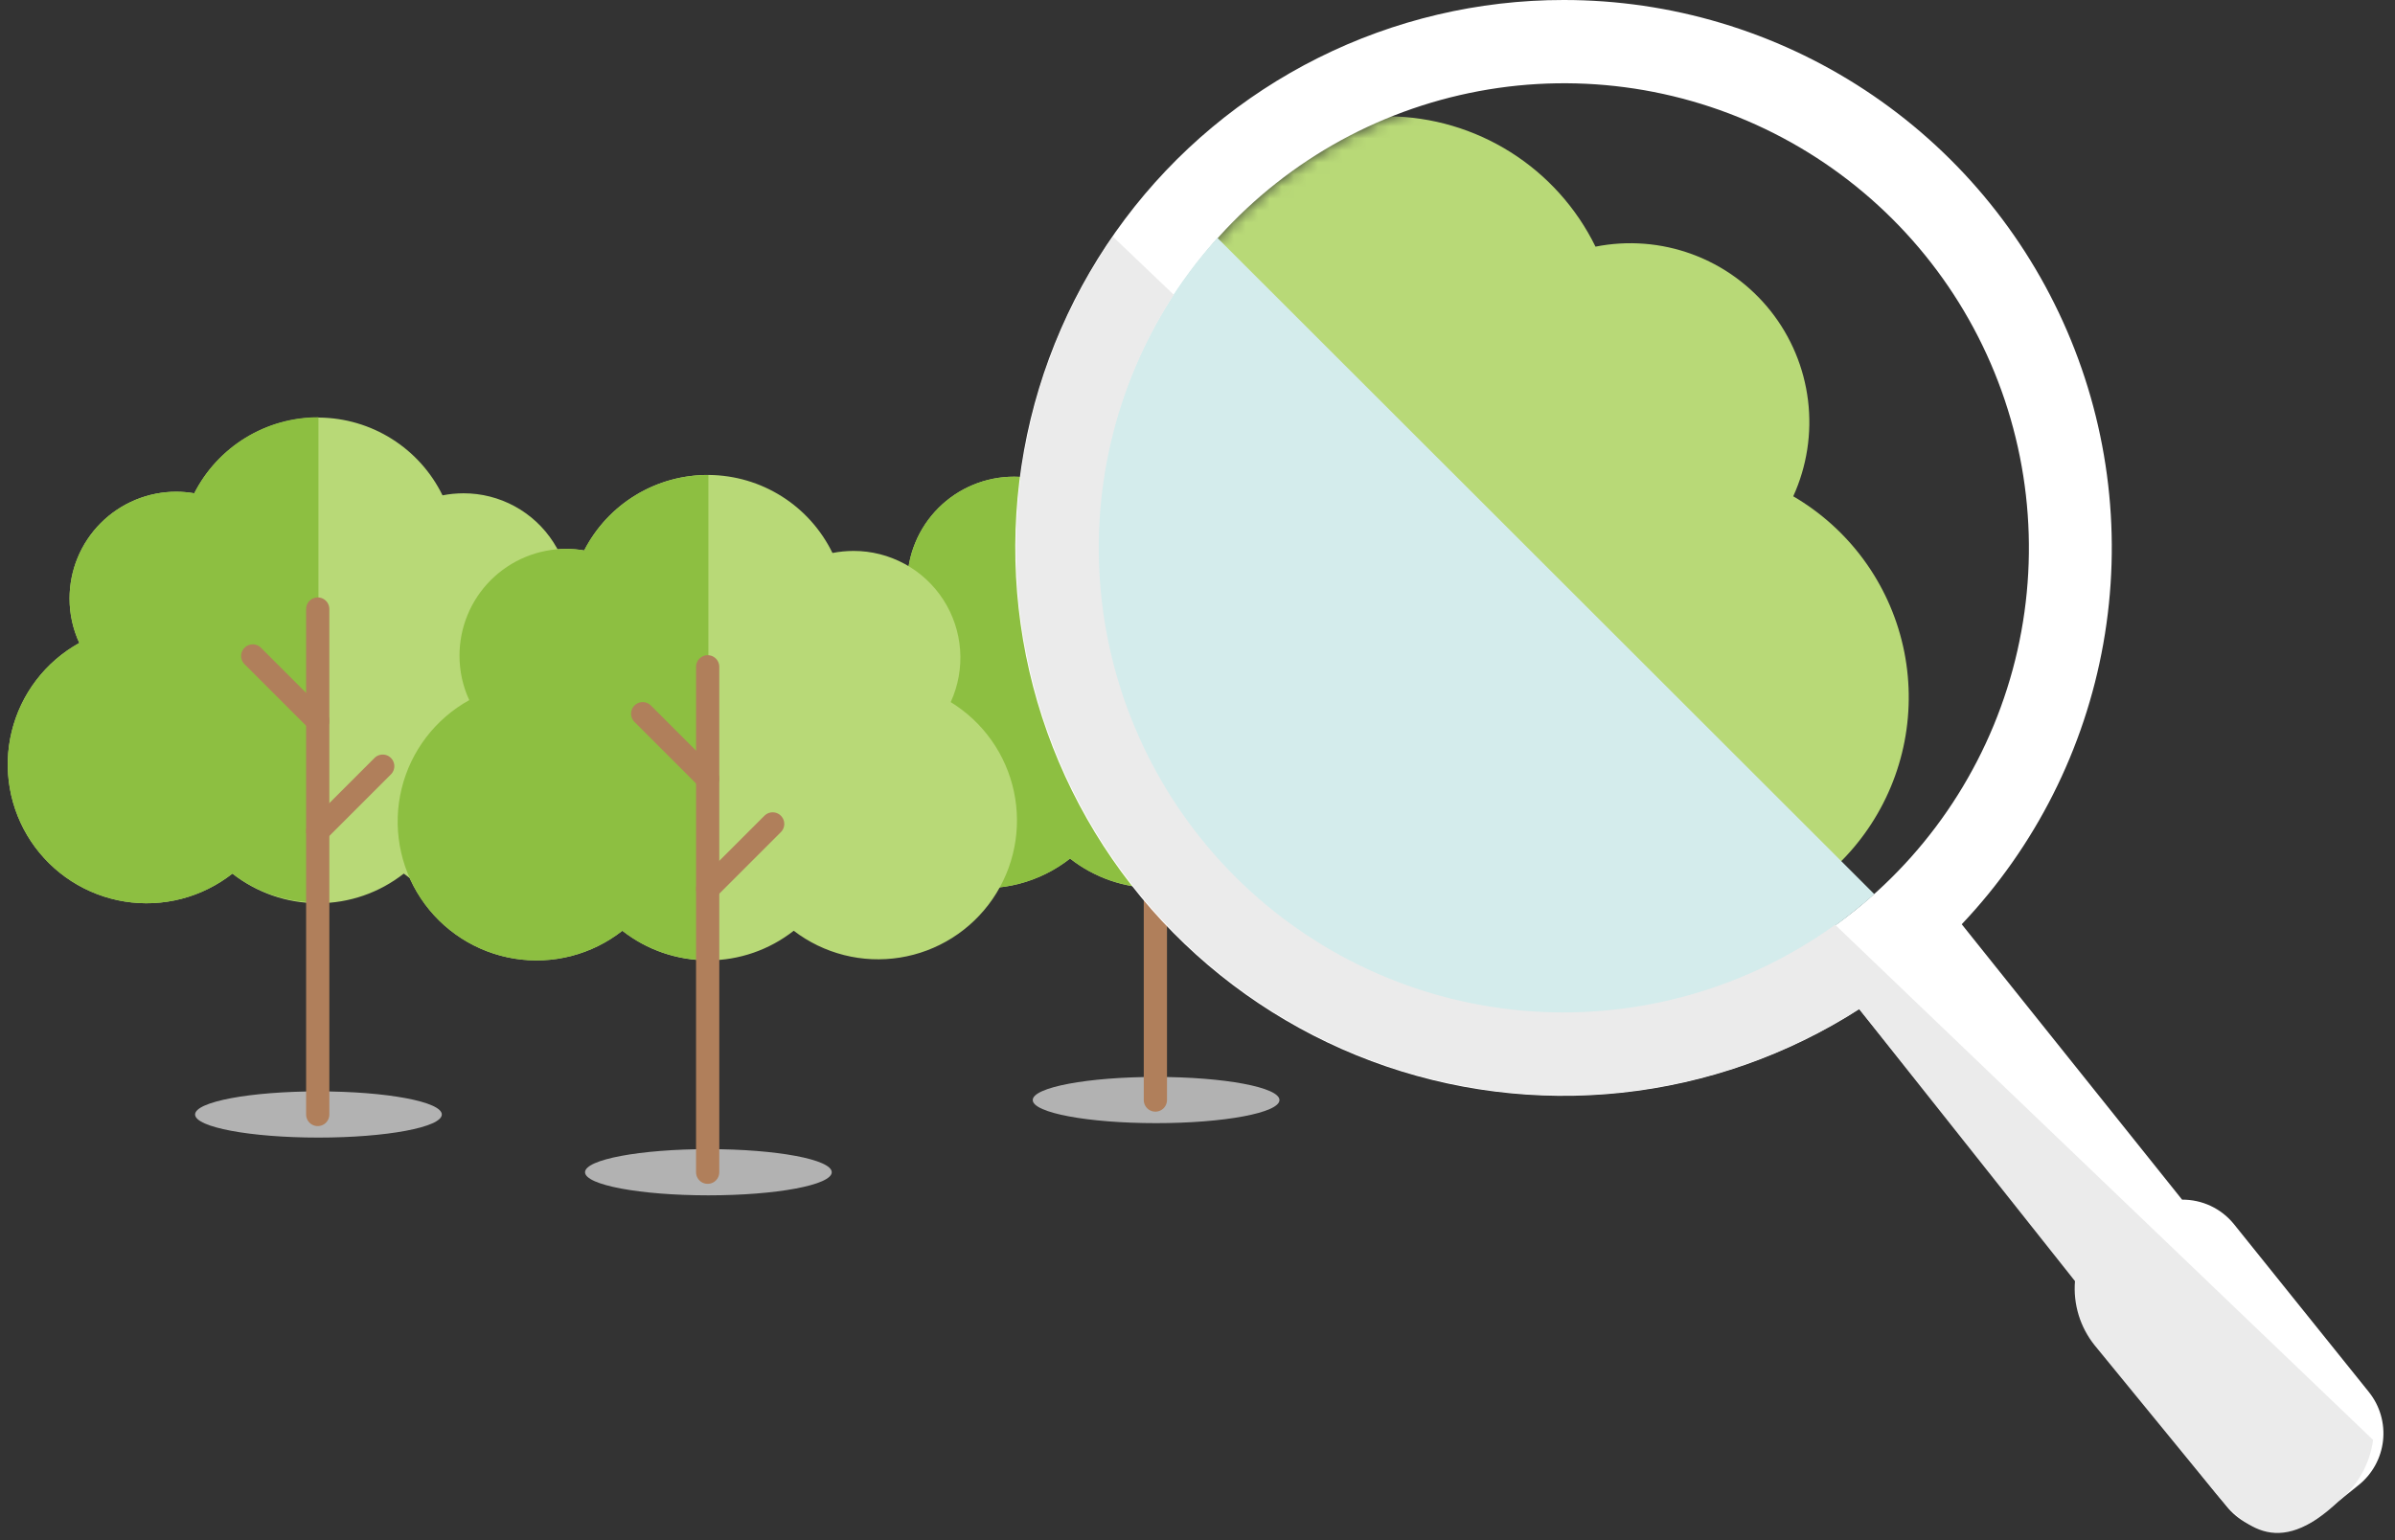 <svg width="199" height="128" viewBox="0 0 199 128" fill="none" xmlns="http://www.w3.org/2000/svg">
<rect x="0" y="0" width="199" height="128" fill="#333333" stroke="none"/>
<g style="mix-blend-mode:multiply">
<path d="M96.06 93.35C101.721 93.35 106.31 92.49 106.31 91.43C106.31 90.37 101.721 89.51 96.06 89.51C90.399 89.51 85.81 90.37 85.81 91.43C85.81 92.49 90.399 93.35 96.06 93.35Z" fill="#B2B2B2"/>
</g>
<path fill-rule="evenodd" clip-rule="evenodd" d="M116.2 52.34C116.817 50.988 117.084 49.503 116.977 48.021C116.87 46.539 116.392 45.108 115.588 43.858C114.783 42.609 113.678 41.582 112.373 40.871C111.069 40.16 109.606 39.788 108.12 39.79C107.533 39.791 106.947 39.847 106.37 39.96C105.433 38.034 103.977 36.407 102.167 35.261C100.356 34.116 98.262 33.498 96.12 33.476C93.978 33.454 91.872 34.03 90.039 35.138C88.205 36.246 86.717 37.843 85.74 39.75C85.251 39.667 84.756 39.623 84.26 39.62C83.094 39.619 81.939 39.847 80.861 40.293C79.782 40.739 78.803 41.393 77.978 42.218C77.153 43.043 76.499 44.022 76.054 45.1C75.608 46.178 75.379 47.334 75.38 48.5C75.379 49.774 75.655 51.033 76.19 52.19C74.797 52.962 73.578 54.014 72.611 55.28C71.644 56.546 70.95 57.999 70.572 59.547C70.194 61.094 70.14 62.703 70.415 64.273C70.689 65.842 71.286 67.338 72.166 68.665C73.047 69.993 74.193 71.123 75.533 71.986C76.872 72.849 78.376 73.425 79.948 73.678C81.521 73.931 83.13 73.856 84.672 73.457C86.214 73.058 87.657 72.344 88.91 71.36C90.941 72.954 93.448 73.821 96.03 73.821C98.612 73.821 101.119 72.954 103.15 71.36C104.391 72.345 105.822 73.065 107.353 73.473C108.884 73.881 110.482 73.97 112.049 73.734C113.616 73.497 115.117 72.94 116.459 72.098C117.801 71.256 118.956 70.147 119.851 68.839C120.745 67.531 121.361 66.054 121.66 64.498C121.958 62.941 121.933 61.34 121.586 59.794C121.239 58.248 120.577 56.791 119.642 55.511C118.707 54.232 117.518 53.16 116.15 52.36L116.2 52.34Z" fill="#B8D977"/>
<path fill-rule="evenodd" clip-rule="evenodd" d="M96.06 33.48H96C93.879 33.48 91.799 34.065 89.988 35.172C88.178 36.278 86.708 37.862 85.74 39.75C85.251 39.667 84.756 39.623 84.26 39.62C83.094 39.619 81.939 39.847 80.861 40.293C79.782 40.739 78.803 41.393 77.978 42.218C77.153 43.043 76.499 44.022 76.054 45.1C75.608 46.178 75.379 47.334 75.38 48.5C75.379 49.774 75.655 51.033 76.19 52.19C74.797 52.962 73.578 54.014 72.611 55.28C71.644 56.546 70.95 57.999 70.572 59.547C70.194 61.094 70.14 62.703 70.415 64.273C70.689 65.842 71.286 67.338 72.166 68.665C73.047 69.993 74.193 71.123 75.533 71.986C76.872 72.849 78.376 73.425 79.948 73.678C81.521 73.931 83.13 73.856 84.672 73.457C86.214 73.058 87.657 72.344 88.91 71.36C90.934 72.944 93.43 73.803 96 73.8H96.06V33.48Z" fill="#8DBF41"/>
<path d="M96 49.42V91.43" stroke="#B07F5B" stroke-width="1.93" stroke-miterlimit="10" stroke-linecap="round"/>
<path d="M96 58.72L90.6 53.32" stroke="#B07F5B" stroke-width="1.93" stroke-miterlimit="10" stroke-linecap="round"/>
<path d="M96 67.88L101.4 62.48" stroke="#B07F5B" stroke-width="1.93" stroke-miterlimit="10" stroke-linecap="round"/>
<g style="mix-blend-mode:multiply">
<path d="M26.46 94.55C32.121 94.55 36.71 93.69 36.71 92.63C36.71 91.57 32.121 90.71 26.46 90.71C20.799 90.71 16.21 91.57 16.21 92.63C16.21 93.69 20.799 94.55 26.46 94.55Z" fill="#B2B2B2"/>
</g>
<path fill-rule="evenodd" clip-rule="evenodd" d="M46.6 53.54C47.214 52.188 47.48 50.705 47.371 49.224C47.263 47.743 46.785 46.314 45.981 45.066C45.177 43.818 44.073 42.792 42.769 42.081C41.466 41.371 40.005 40.999 38.52 41C37.933 41.001 37.347 41.057 36.77 41.17C35.829 39.246 34.37 37.621 32.557 36.48C30.745 35.338 28.65 34.724 26.508 34.706C24.366 34.689 22.261 35.268 20.43 36.38C18.598 37.492 17.113 39.091 16.14 41C15.651 40.917 15.156 40.873 14.66 40.87C13.494 40.869 12.338 41.097 11.26 41.543C10.182 41.989 9.203 42.643 8.378 43.468C7.553 44.293 6.899 45.272 6.453 46.35C6.008 47.428 5.779 48.584 5.78 49.75C5.779 51.024 6.055 52.283 6.59 53.44C5.197 54.212 3.978 55.264 3.011 56.53C2.044 57.796 1.35 59.249 0.972 60.797C0.594 62.344 0.54 63.953 0.815 65.523C1.089 67.092 1.686 68.588 2.566 69.915C3.447 71.243 4.593 72.373 5.933 73.236C7.272 74.099 8.775 74.675 10.348 74.928C11.921 75.181 13.53 75.106 15.072 74.707C16.614 74.308 18.057 73.594 19.31 72.61C21.341 74.204 23.848 75.071 26.43 75.071C29.012 75.071 31.519 74.204 33.55 72.61C34.791 73.595 36.221 74.315 37.752 74.723C39.283 75.131 40.882 75.22 42.449 74.984C44.016 74.747 45.517 74.19 46.859 73.348C48.201 72.506 49.356 71.397 50.251 70.089C51.145 68.781 51.761 67.304 52.06 65.748C52.358 64.191 52.333 62.59 51.986 61.044C51.639 59.498 50.977 58.041 50.042 56.761C49.107 55.482 47.918 54.41 46.55 53.61L46.6 53.54Z" fill="#B8D977"/>
<path fill-rule="evenodd" clip-rule="evenodd" d="M26.46 34.68H26.4C24.273 34.685 22.19 35.278 20.379 36.393C18.568 37.508 17.101 39.103 16.14 41C15.651 40.917 15.156 40.873 14.66 40.87C13.494 40.869 12.338 41.097 11.26 41.543C10.182 41.989 9.203 42.643 8.378 43.468C7.553 44.293 6.899 45.272 6.453 46.35C6.008 47.428 5.779 48.584 5.78 49.75C5.779 51.024 6.055 52.283 6.59 53.44C5.197 54.212 3.978 55.264 3.011 56.53C2.044 57.796 1.35 59.249 0.972 60.797C0.594 62.344 0.54 63.953 0.815 65.523C1.089 67.092 1.686 68.588 2.566 69.915C3.447 71.243 4.593 72.373 5.933 73.236C7.272 74.099 8.775 74.675 10.348 74.928C11.921 75.181 13.53 75.106 15.072 74.707C16.614 74.308 18.057 73.594 19.31 72.61C21.34 74.176 23.836 75.017 26.4 75H26.46V34.68Z" fill="#8DBF41"/>
<path d="M26.4 50.62V92.63" stroke="#B07F5B" stroke-width="1.93" stroke-miterlimit="10" stroke-linecap="round"/>
<path d="M26.4 59.92L21 54.52" stroke="#B07F5B" stroke-width="1.93" stroke-miterlimit="10" stroke-linecap="round"/>
<path d="M26.4 69.08L31.8 63.68" stroke="#B07F5B" stroke-width="1.93" stroke-miterlimit="10" stroke-linecap="round"/>
<g style="mix-blend-mode:multiply">
<path d="M58.86 99.35C64.521 99.35 69.11 98.49 69.11 97.43C69.11 96.37 64.521 95.51 58.86 95.51C53.199 95.51 48.61 96.37 48.61 97.43C48.61 98.49 53.199 99.35 58.86 99.35Z" fill="#B2B2B2"/>
</g>
<path fill-rule="evenodd" clip-rule="evenodd" d="M79 58.34C79.617 56.988 79.883 55.503 79.776 54.021C79.669 52.539 79.192 51.108 78.388 49.858C77.583 48.609 76.478 47.582 75.173 46.871C73.868 46.16 72.406 45.788 70.92 45.79C70.333 45.791 69.747 45.847 69.17 45.96C68.233 44.034 66.777 42.407 64.966 41.261C63.156 40.116 61.062 39.498 58.92 39.476C56.778 39.454 54.672 40.03 52.839 41.138C51.005 42.246 49.517 43.843 48.54 45.75C48.051 45.667 47.556 45.623 47.06 45.62C45.894 45.619 44.738 45.847 43.66 46.293C42.582 46.739 41.603 47.393 40.778 48.218C39.953 49.043 39.299 50.022 38.853 51.1C38.408 52.178 38.179 53.334 38.18 54.5C38.179 55.774 38.455 57.033 38.99 58.19C37.596 58.962 36.378 60.014 35.411 61.28C34.444 62.546 33.749 63.999 33.371 65.547C32.993 67.094 32.94 68.703 33.215 70.273C33.489 71.842 34.085 73.338 34.966 74.665C35.847 75.993 36.993 77.123 38.333 77.986C39.672 78.849 41.175 79.425 42.748 79.678C44.321 79.931 45.929 79.856 47.472 79.457C49.014 79.058 50.457 78.344 51.71 77.36C53.741 78.954 56.248 79.821 58.83 79.821C61.412 79.821 63.919 78.954 65.95 77.36C67.193 78.311 68.617 78.999 70.134 79.382C71.651 79.765 73.231 79.835 74.776 79.589C76.322 79.343 77.801 78.785 79.124 77.949C80.447 77.113 81.586 76.016 82.472 74.727C83.358 73.436 83.973 71.98 84.278 70.445C84.584 68.91 84.573 67.329 84.249 65.798C83.924 64.267 83.291 62.818 82.389 61.54C81.487 60.261 80.334 59.179 79 58.36V58.34Z" fill="#B8D977"/>
<path fill-rule="evenodd" clip-rule="evenodd" d="M58.86 39.48H58.8C56.679 39.48 54.598 40.065 52.788 41.172C50.978 42.278 49.508 43.862 48.54 45.75C48.051 45.667 47.556 45.623 47.06 45.62C45.894 45.619 44.738 45.847 43.66 46.293C42.582 46.739 41.603 47.393 40.778 48.218C39.953 49.043 39.299 50.022 38.853 51.1C38.408 52.178 38.179 53.334 38.18 54.5C38.179 55.774 38.455 57.033 38.99 58.19C37.596 58.962 36.378 60.014 35.411 61.28C34.444 62.546 33.749 63.999 33.371 65.547C32.993 67.094 32.94 68.703 33.215 70.273C33.489 71.842 34.085 73.338 34.966 74.665C35.847 75.993 36.993 77.123 38.333 77.986C39.672 78.849 41.175 79.425 42.748 79.678C44.321 79.931 45.929 79.856 47.472 79.457C49.014 79.058 50.457 78.344 51.71 77.36C53.734 78.944 56.23 79.803 58.8 79.8H58.86V39.48Z" fill="#8DBF41"/>
<path d="M58.8 55.42V97.43" stroke="#B07F5B" stroke-width="1.93" stroke-miterlimit="10" stroke-linecap="round"/>
<path d="M58.8 64.72L53.4 59.32" stroke="#B07F5B" stroke-width="1.93" stroke-miterlimit="10" stroke-linecap="round"/>
<path d="M58.8 73.88L64.2 68.48" stroke="#B07F5B" stroke-width="1.93" stroke-miterlimit="10" stroke-linecap="round"/>
<mask id="mask0_71_346" style="mask-type:luminance" maskUnits="userSpaceOnUse" x="91" y="6" width="78" height="79">
<path d="M129.94 84.15C151.275 84.15 168.57 66.855 168.57 45.52C168.57 24.185 151.275 6.89 129.94 6.89C108.605 6.89 91.31 24.185 91.31 45.52C91.31 66.855 108.605 84.15 129.94 84.15Z" fill="white"/>
</mask>
<g mask="url(#mask0_71_346)">
<path fill-rule="evenodd" clip-rule="evenodd" d="M149 41.25C150.134 38.76 150.56 36.005 150.229 33.288C149.899 30.572 148.825 27.999 147.126 25.854C145.427 23.709 143.17 22.074 140.601 21.129C138.033 20.184 135.254 19.967 132.57 20.5C130.992 17.28 128.551 14.562 125.518 12.65C122.485 10.737 118.981 9.704 115.396 9.667C111.811 9.629 108.285 10.589 105.214 12.438C102.142 14.287 99.644 16.954 98 20.14C97.181 19.996 96.351 19.922 95.52 19.92C93.025 19.916 90.569 20.54 88.379 21.735C86.188 22.93 84.334 24.657 82.987 26.758C81.64 28.858 80.844 31.263 80.671 33.752C80.499 36.242 80.956 38.734 82 41C79.68 42.303 77.655 44.071 76.05 46.192C74.444 48.314 73.294 50.743 72.671 53.33C72.047 55.916 71.964 58.603 72.427 61.223C72.889 63.843 73.887 66.339 75.358 68.556C76.829 70.772 78.742 72.662 80.976 74.106C83.211 75.549 85.719 76.517 88.344 76.947C90.97 77.377 93.656 77.261 96.234 76.606C98.813 75.951 101.228 74.771 103.33 73.14C106.74 75.803 110.945 77.244 115.272 77.231C119.599 77.218 123.796 75.753 127.19 73.07C129.267 74.729 131.665 75.942 134.232 76.633C136.799 77.324 139.481 77.478 142.111 77.086C144.74 76.694 147.26 75.763 149.514 74.354C151.768 72.944 153.707 71.084 155.21 68.891C156.714 66.698 157.748 64.219 158.25 61.608C158.752 58.998 158.71 56.312 158.128 53.718C157.545 51.124 156.433 48.678 154.863 46.533C153.292 44.388 151.297 42.589 149 41.25Z" fill="#B8D977"/>
<path d="M125.37 57.1C125.22 56.95 125.042 56.831 124.847 56.75C124.651 56.669 124.441 56.627 124.23 56.627C124.018 56.627 123.808 56.669 123.613 56.75C123.417 56.831 123.239 56.95 123.09 57.1L116.8 63.39V36.39C116.8 35.96 116.629 35.548 116.325 35.245C116.021 34.941 115.609 34.77 115.18 34.77C114.75 34.77 114.338 34.941 114.034 35.245C113.73 35.548 113.56 35.96 113.56 36.39V48L107.28 41.71C107.134 41.542 106.955 41.406 106.754 41.31C106.553 41.214 106.334 41.161 106.112 41.153C105.889 41.146 105.668 41.184 105.461 41.266C105.254 41.348 105.066 41.471 104.909 41.629C104.751 41.787 104.629 41.975 104.548 42.183C104.467 42.39 104.429 42.612 104.438 42.834C104.446 43.057 104.501 43.275 104.597 43.476C104.694 43.676 104.831 43.855 105 44L113.57 52.57V106.72C113.57 107.15 113.74 107.562 114.044 107.866C114.348 108.169 114.76 108.34 115.19 108.34C115.619 108.34 116.031 108.169 116.335 107.866C116.639 107.562 116.81 107.15 116.81 106.72V68L125.38 59.42C125.535 59.269 125.658 59.088 125.742 58.889C125.826 58.689 125.869 58.474 125.868 58.258C125.867 58.041 125.823 57.827 125.737 57.628C125.651 57.429 125.526 57.25 125.37 57.1Z" fill="#B07F5B"/>
</g>
<path d="M196.84 115.71L185.59 101.71C185.071 101.079 184.417 100.571 183.677 100.225C182.936 99.879 182.127 99.703 181.31 99.71L163 76.82C169.12 70.358 173.211 62.243 174.767 53.481C176.324 44.718 175.277 35.691 171.757 27.517C168.237 19.342 162.398 12.379 154.962 7.488C147.527 2.598 138.82 -0.006 129.92 9.13383e-06C122.844 -0.003 115.864 1.643 109.535 4.807C103.206 7.971 97.701 12.567 93.457 18.229C89.214 23.892 86.348 30.465 85.088 37.428C83.827 44.391 84.207 51.552 86.196 58.343C88.186 65.134 91.73 71.368 96.548 76.55C101.367 81.732 107.327 85.72 113.955 88.198C120.583 90.675 127.698 91.574 134.734 90.823C141.77 90.072 148.534 87.691 154.49 83.87L172.7 106.57C172.516 107.369 172.515 108.2 172.697 109C172.879 109.8 173.239 110.549 173.75 111.19L185 125.19C185.913 126.328 187.239 127.056 188.689 127.215C190.139 127.375 191.592 126.952 192.73 126.04L195.99 123.42C197.122 122.508 197.846 121.185 198.006 119.74C198.165 118.296 197.746 116.847 196.84 115.71ZM99.84 69.71C94.362 62.884 91.366 54.399 91.342 45.647C91.318 36.894 94.267 28.393 99.707 21.537C105.147 14.68 112.755 9.875 121.283 7.908C129.812 5.941 138.755 6.929 146.649 10.711C154.542 14.493 160.917 20.844 164.728 28.723C168.539 36.602 169.561 45.541 167.626 54.077C165.691 62.613 160.915 70.239 154.078 75.704C147.242 81.17 138.752 84.151 130 84.16C124.203 84.168 118.479 82.871 113.251 80.367C108.023 77.862 103.426 74.213 99.8 69.69L99.84 69.71Z" fill="white"/>
<g style="mix-blend-mode:multiply">
<path d="M101.15 19.77C94.639 26.991 91.09 36.402 91.213 46.124C91.335 55.846 95.118 65.165 101.809 72.22C108.499 79.275 117.604 83.548 127.306 84.186C137.008 84.823 146.594 81.779 154.15 75.66C154.7 75.23 155.23 74.78 155.74 74.32L101.15 19.77Z" fill="#D4ECEC"/>
</g>
<path d="M152.48 76.86C145.173 82.126 136.254 84.672 127.267 84.057C118.281 83.441 109.792 79.703 103.271 73.489C96.75 67.275 92.606 58.977 91.558 50.031C90.51 41.084 92.622 32.053 97.53 24.5L92.47 19.67C86.503 28.322 83.714 38.773 84.576 49.248C85.439 59.723 89.9 69.577 97.202 77.137C104.504 84.697 114.197 89.497 124.636 90.723C135.075 91.948 145.616 89.523 154.47 83.86L172.41 106.48C172.253 108.4 172.836 110.307 174.04 111.81L183.67 123.58C186.29 126.85 189.18 129.68 194.34 124.75C195.898 123.484 196.914 121.67 197.18 119.68L152.48 76.86Z" fill="#EBEBEB"/>
</svg>
